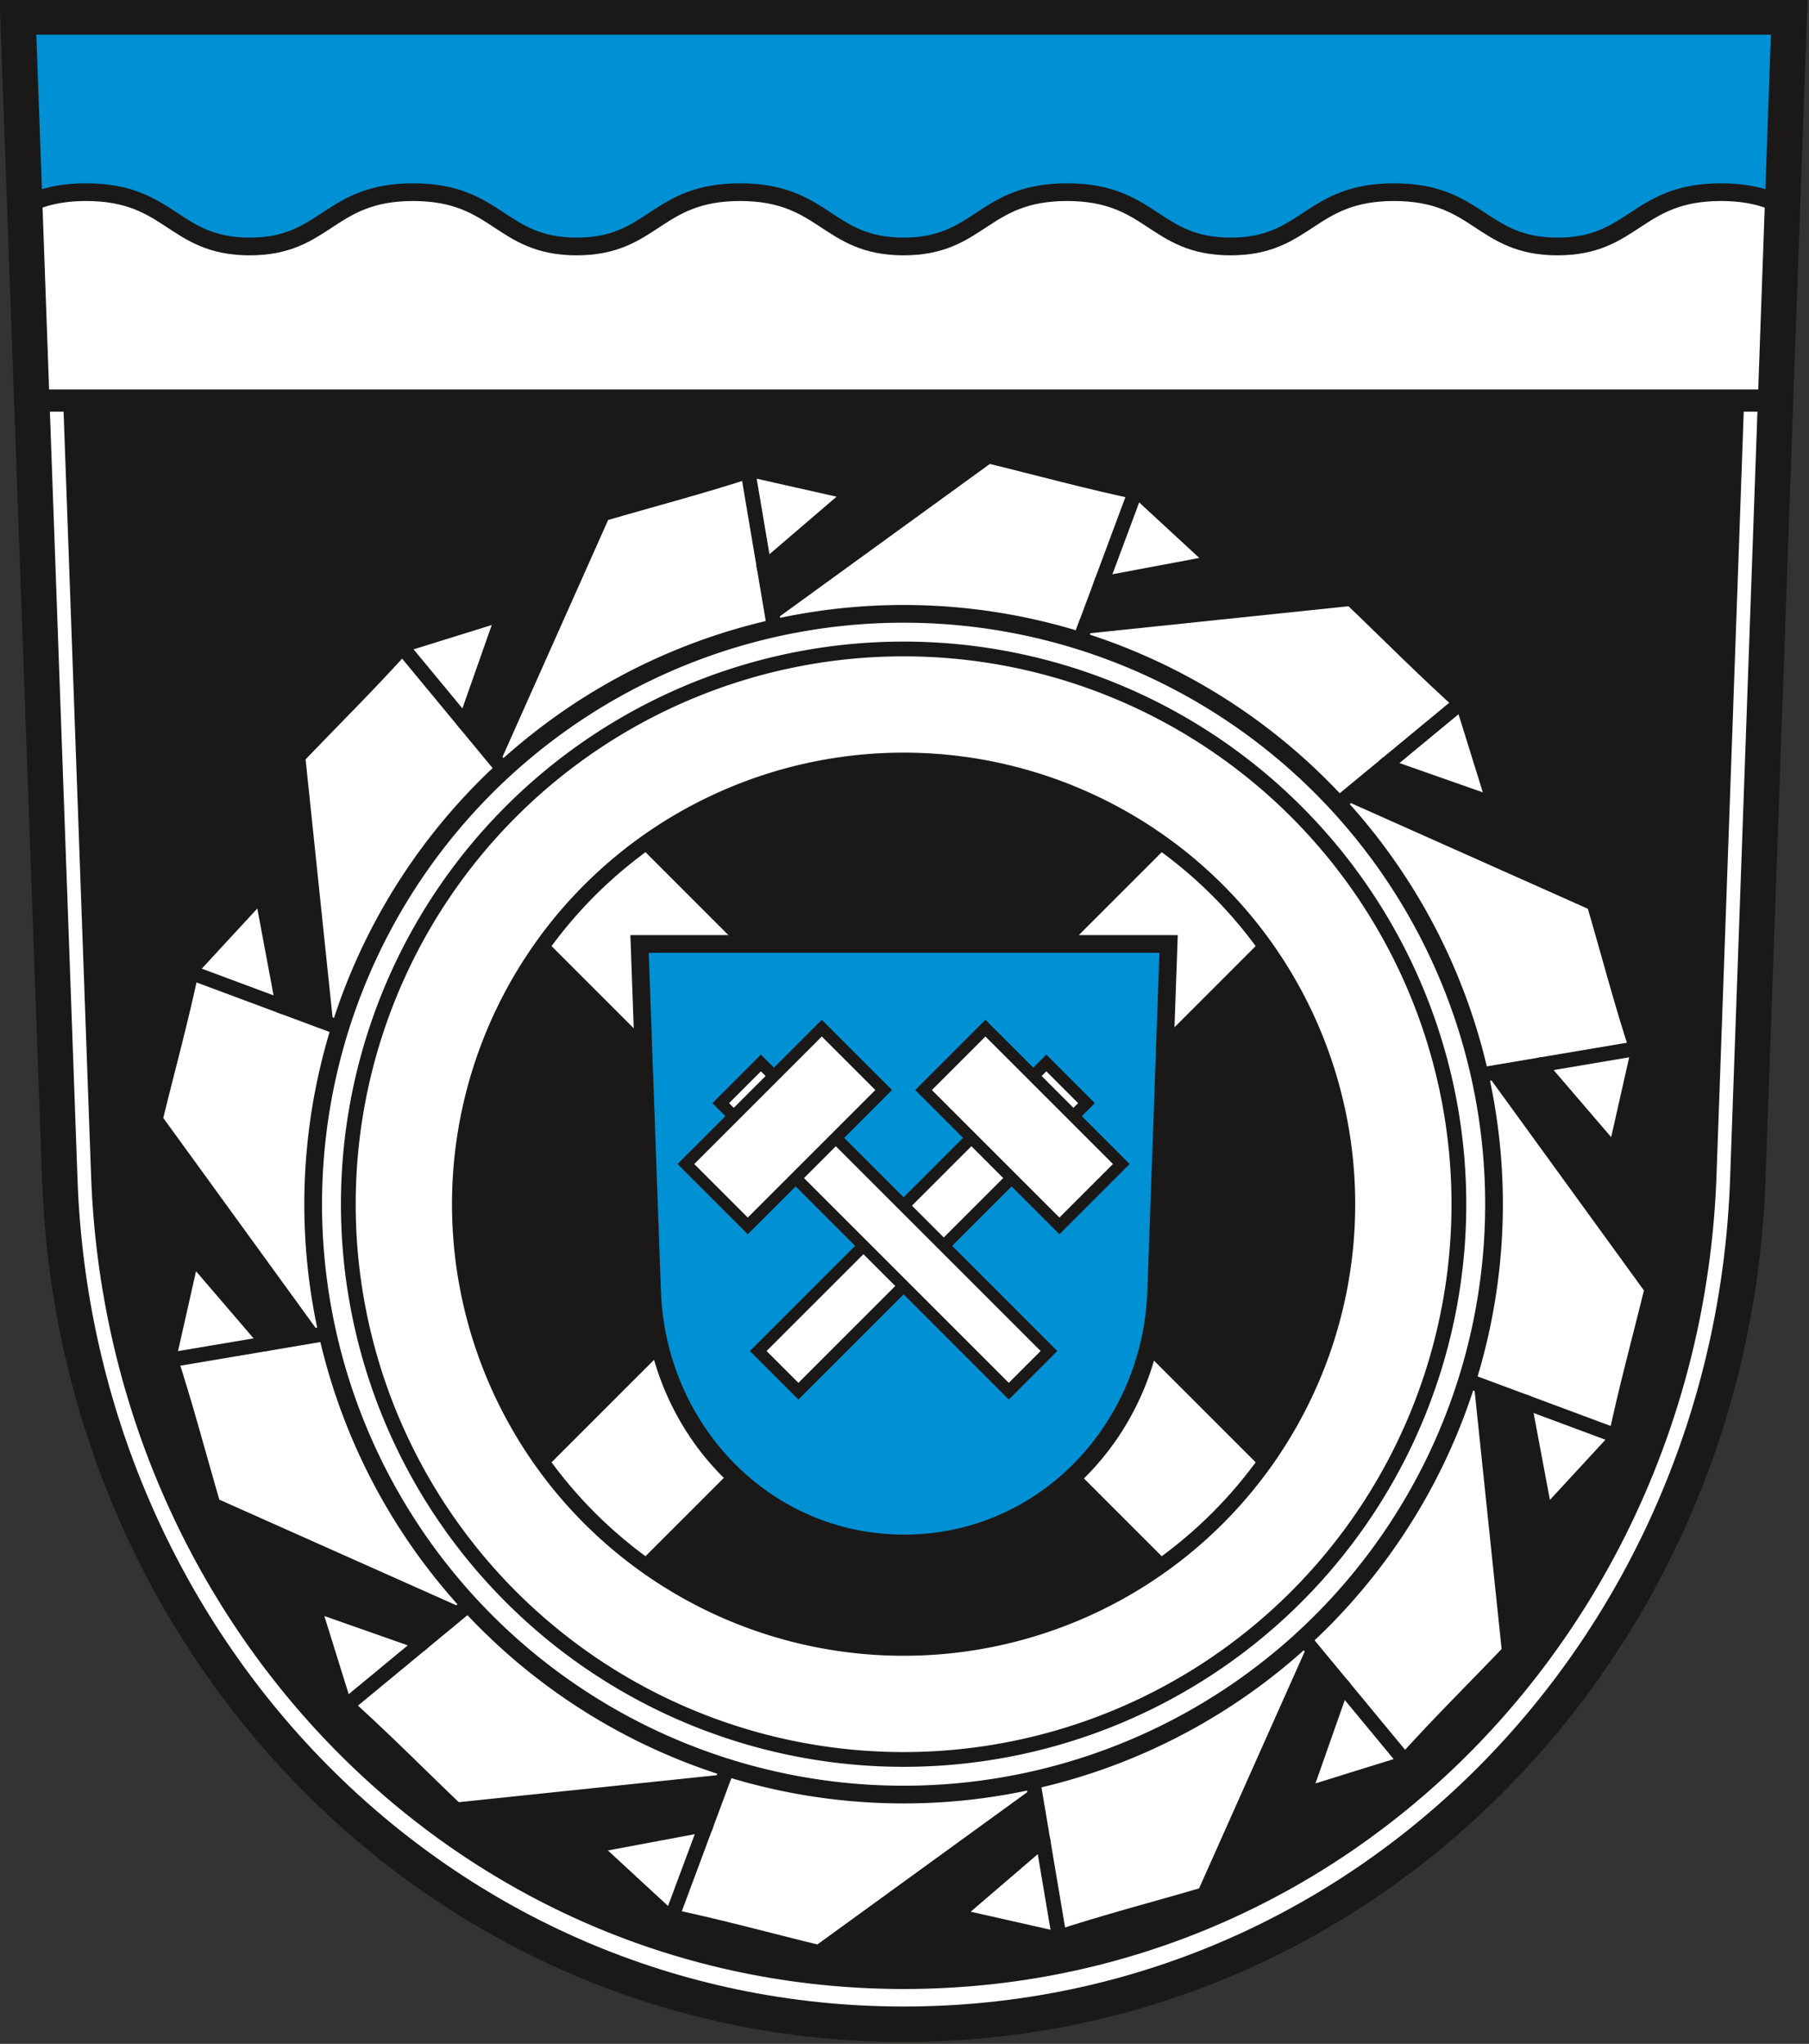 <?xml version="1.0" encoding="UTF-8" standalone="no"?>
<svg
   xmlns:dc="http://purl.org/dc/elements/1.1/"
   xmlns:cc="http://creativecommons.org/ns#"
   xmlns:rdf="http://www.w3.org/1999/02/22-rdf-syntax-ns#"
   xmlns:svg="http://www.w3.org/2000/svg"
   xmlns="http://www.w3.org/2000/svg"
   xmlns:sodipodi="http://sodipodi.sourceforge.net/DTD/sodipodi-0.dtd"
   xmlns:inkscape="http://www.inkscape.org/namespaces/inkscape"
   version="1.1"
   width="288"
   height="325.415"
   id="svg107"
   viewBox="0 0 288 325.415"
   sodipodi:docname="DE-BB 12-0-66-5601 Amt Altdoebern COA.svg"
   inkscape:version="0.92.3 (2405546, 2018-03-11)">
  <rect x="0" y="0" width="288" height="325.415" fill="#333333" stroke="none"/>
  <defs
     id="defs111" />
  <sodipodi:namedview
     pagecolor="#ffffff"
     bordercolor="#666666"
     borderopacity="1"
     objecttolerance="10"
     gridtolerance="10"
     guidetolerance="10"
     inkscape:pageopacity="0"
     inkscape:pageshadow="2"
     inkscape:window-width="1600"
     inkscape:window-height="850"
     id="namedview109"
     showgrid="false"
     inkscape:zoom="2.0988615"
     inkscape:cx="144"
     inkscape:cy="162.70726"
     inkscape:window-x="-8"
     inkscape:window-y="-8"
     inkscape:window-maximized="1"
     inkscape:current-layer="svg107" />
  <g
     id="Layer1000"
     transform="matrix(0.829,0,0,0.829,-107.702,-204.56)">
    <path
       d="m 133.37,250.016 8.039,223.435 c 3.21,89.21 72.808,162.077 162.077,162.077 89.268,0 158.896,-72.865 162.077,-162.077 l 7.965,-223.435 z"
       style="fill:#1b1918;fill-rule:evenodd"
       id="path10"
       inkscape:connector-curvature="0" />
    <g
       id="Layer1001">
      <g
         id="Layer1002">
        <path
           d="m 341.349,358.9 21.922,-4.111 -14.544,-13.427 c -9.673,-2.007 -19.392,-4.694 -29.016,-7.034 l -49.427,35.867 65.388,3.954 z"
           style="fill:#ffffff;fill-rule:evenodd;stroke:#1b1918;stroke-width:2.835;stroke-linecap:butt;stroke-linejoin:miter;stroke-dasharray:none"
           id="path12"
           inkscape:connector-curvature="0" />
        <path
           d="m 341.284,359.075 6.658,-17.883"
           style="fill:none;stroke:#1b1918;stroke-width:2.835;stroke-linecap:butt;stroke-linejoin:miter;stroke-dasharray:none"
           id="path14"
           inkscape:connector-curvature="0" />
      </g>
      <g
         id="Layer1003">
        <path
           d="m 276.704,355.911 16.93,-14.522 -19.309,-4.356 c -9.38,3.098 -19.141,5.63 -28.646,8.417 l -24.871,55.776 58.604,-29.27 z"
           style="fill:#ffffff;fill-rule:evenodd;stroke:#1b1918;stroke-width:2.835;stroke-linecap:butt;stroke-linejoin:miter;stroke-dasharray:none"
           id="path17"
           inkscape:connector-curvature="0" />
        <path
           d="m 276.736,356.095 -3.176,-18.816"
           style="fill:none;stroke:#1b1918;stroke-width:2.835;stroke-linecap:butt;stroke-linejoin:miter;stroke-dasharray:none"
           id="path19"
           inkscape:connector-curvature="0" />
      </g>
      <g
         id="Layer1004">
        <path
           d="m 219.226,385.645 7.401,-21.041 -18.9,5.882 c -6.575,7.373 -13.761,14.447 -20.599,21.612 l 6.349,60.739 36.118,-54.65 z"
           style="fill:#ffffff;fill-rule:evenodd;stroke:#1b1918;stroke-width:2.835;stroke-linecap:butt;stroke-linejoin:miter;stroke-dasharray:none"
           id="path22"
           inkscape:connector-curvature="0" />
        <path
           d="M 219.344,385.788 207.186,371.081"
           style="fill:none;stroke:#1b1918;stroke-width:2.835;stroke-linecap:butt;stroke-linejoin:miter;stroke-dasharray:none"
           id="path24"
           inkscape:connector-curvature="0" />
      </g>
      <g
         id="Layer1005">
        <path
           d="m 184.315,440.134 -4.111,-21.922 -13.427,14.544 c -2.007,9.673 -4.694,19.392 -7.034,29.016 l 35.867,49.427 3.954,-65.388 z"
           style="fill:#ffffff;fill-rule:evenodd;stroke:#1b1918;stroke-width:2.835;stroke-linecap:butt;stroke-linejoin:miter;stroke-dasharray:none"
           id="path27"
           inkscape:connector-curvature="0" />
        <path
           d="m 184.489,440.199 -17.883,-6.658"
           style="fill:none;stroke:#1b1918;stroke-width:2.835;stroke-linecap:butt;stroke-linejoin:miter;stroke-dasharray:none"
           id="path29"
           inkscape:connector-curvature="0" />
      </g>
      <g
         id="Layer1006">
        <path
           d="m 181.325,504.779 -14.522,-16.93 -4.356,19.309 c 3.098,9.38 5.63,19.141 8.417,28.646 l 55.776,24.871 -29.27,-58.604 z"
           style="fill:#ffffff;fill-rule:evenodd;stroke:#1b1918;stroke-width:2.835;stroke-linecap:butt;stroke-linejoin:miter;stroke-dasharray:none"
           id="path32"
           inkscape:connector-curvature="0" />
        <path
           d="m 181.509,504.748 -18.816,3.176"
           style="fill:none;stroke:#1b1918;stroke-width:2.835;stroke-linecap:butt;stroke-linejoin:miter;stroke-dasharray:none"
           id="path34"
           inkscape:connector-curvature="0" />
      </g>
      <g
         id="Layer1007">
        <path
           d="m 211.059,562.258 -21.041,-7.401 5.882,18.9 c 7.373,6.575 14.447,13.761 21.612,20.599 l 60.739,-6.349 -54.651,-36.118 z"
           style="fill:#ffffff;fill-rule:evenodd;stroke:#1b1918;stroke-width:2.835;stroke-linecap:butt;stroke-linejoin:miter;stroke-dasharray:none"
           id="path37"
           inkscape:connector-curvature="0" />
        <path
           d="m 211.202,562.139 -14.707,12.158"
           style="fill:none;stroke:#1b1918;stroke-width:2.835;stroke-linecap:butt;stroke-linejoin:miter;stroke-dasharray:none"
           id="path39"
           inkscape:connector-curvature="0" />
      </g>
      <g
         id="Layer1008">
        <path
           d="m 265.548,597.169 -21.922,4.111 14.544,13.427 c 9.673,2.007 19.392,4.694 29.016,7.034 l 49.427,-35.867 -65.388,-3.954 z"
           style="fill:#ffffff;fill-rule:evenodd;stroke:#1b1918;stroke-width:2.835;stroke-linecap:butt;stroke-linejoin:miter;stroke-dasharray:none"
           id="path42"
           inkscape:connector-curvature="0" />
        <path
           d="m 265.613,596.995 -6.658,17.883"
           style="fill:none;stroke:#1b1918;stroke-width:2.835;stroke-linecap:butt;stroke-linejoin:miter;stroke-dasharray:none"
           id="path44"
           inkscape:connector-curvature="0" />
      </g>
      <g
         id="Layer1009">
        <path
           d="m 330.193,600.158 -16.93,14.522 19.309,4.356 c 9.381,-3.098 19.141,-5.63 28.646,-8.417 l 24.871,-55.776 -58.604,29.27 z"
           style="fill:#ffffff;fill-rule:evenodd;stroke:#1b1918;stroke-width:2.835;stroke-linecap:butt;stroke-linejoin:miter;stroke-dasharray:none"
           id="path47"
           inkscape:connector-curvature="0" />
        <path
           d="m 330.162,599.975 3.176,18.816"
           style="fill:none;stroke:#1b1918;stroke-width:2.835;stroke-linecap:butt;stroke-linejoin:miter;stroke-dasharray:none"
           id="path49"
           inkscape:connector-curvature="0" />
      </g>
      <g
         id="Layer1010">
        <path
           d="m 387.672,570.424 -7.401,21.041 18.9,-5.882 c 6.575,-7.373 13.761,-14.447 20.599,-21.612 l -6.349,-60.739 -36.118,54.65 z"
           style="fill:#ffffff;fill-rule:evenodd;stroke:#1b1918;stroke-width:2.835;stroke-linecap:butt;stroke-linejoin:miter;stroke-dasharray:none"
           id="path52"
           inkscape:connector-curvature="0" />
        <path
           d="m 387.553,570.281 12.158,14.707"
           style="fill:none;stroke:#1b1918;stroke-width:2.835;stroke-linecap:butt;stroke-linejoin:miter;stroke-dasharray:none"
           id="path54"
           inkscape:connector-curvature="0" />
      </g>
      <g
         id="Layer1011">
        <path
           d="m 422.583,515.935 4.111,21.922 13.427,-14.544 c 2.007,-9.673 4.694,-19.392 7.034,-29.016 l -35.867,-49.427 -3.954,65.388 z"
           style="fill:#ffffff;fill-rule:evenodd;stroke:#1b1918;stroke-width:2.835;stroke-linecap:butt;stroke-linejoin:miter;stroke-dasharray:none"
           id="path57"
           inkscape:connector-curvature="0" />
        <path
           d="m 422.409,515.87 17.883,6.658"
           style="fill:none;stroke:#1b1918;stroke-width:2.835;stroke-linecap:butt;stroke-linejoin:miter;stroke-dasharray:none"
           id="path59"
           inkscape:connector-curvature="0" />
      </g>
      <g
         id="Layer1012">
        <path
           d="m 425.572,451.29 14.522,16.93 4.356,-19.309 c -3.098,-9.38 -5.63,-19.141 -8.417,-28.646 l -55.775,-24.871 29.27,58.604 z"
           style="fill:#ffffff;fill-rule:evenodd;stroke:#1b1918;stroke-width:2.835;stroke-linecap:butt;stroke-linejoin:miter;stroke-dasharray:none"
           id="path62"
           inkscape:connector-curvature="0" />
        <path
           d="m 425.389,451.321 18.816,-3.176"
           style="fill:none;stroke:#1b1918;stroke-width:2.835;stroke-linecap:butt;stroke-linejoin:miter;stroke-dasharray:none"
           id="path64"
           inkscape:connector-curvature="0" />
      </g>
      <g
         id="Layer1013">
        <path
           d="m 395.836,393.813 21.043,7.398 -5.879,-18.898 c -7.374,-6.575 -14.449,-13.763 -21.614,-20.601 l -51.07,5.339 -2.211,5.939 47.196,31.186 z"
           style="fill:#ffffff;fill-rule:evenodd;stroke:#1b1918;stroke-width:2.835;stroke-linecap:butt;stroke-linejoin:miter;stroke-dasharray:none"
           id="path67"
           inkscape:connector-curvature="0" />
        <path
           d="m 395.695,393.93 14.709,-12.158"
           style="fill:none;stroke:#1b1918;stroke-width:2.835;stroke-linecap:butt;stroke-linejoin:miter;stroke-dasharray:none"
           id="path69"
           inkscape:connector-curvature="0" />
      </g>
      <path
         d="M 303.449,364.649 A 113.386,113.386 0 0 1 416.834,478.034 113.386,113.386 0 1 1 303.449,364.649 Z"
         style="fill:#ffffff;fill-rule:evenodd;stroke:#1b1918;stroke-width:3.402;stroke-linecap:butt;stroke-linejoin:miter;stroke-dasharray:none"
         id="path72"
         inkscape:connector-curvature="0" />
      <g
         id="Layer1014">
        <path
           d="m 303.449,392.723 a 85.311,85.311 0 0 1 85.311,85.311 85.311,85.311 0 1 1 -85.311,-85.311 z"
           style="fill:#1b1918;fill-rule:evenodd;stroke:#1b1918;stroke-width:2.835;stroke-linecap:butt;stroke-linejoin:miter;stroke-dasharray:none"
           id="path74"
           inkscape:connector-curvature="0" />
        <path
           d="m 352.872,408.567 -49.423,49.423 -49.423,-49.423 c -7.737,5.525 -14.52,12.307 -20.045,20.044 l 49.423,49.423 -49.423,49.423 c 5.525,7.737 12.307,14.519 20.044,20.044 l 49.423,-49.423 49.423,49.423 c 7.737,-5.525 14.52,-12.307 20.044,-20.044 l -49.423,-49.423 49.424,-49.424 c -5.525,-7.737 -12.308,-14.518 -20.045,-20.043 z"
           style="fill:#ffffff;fill-rule:evenodd;stroke:#1b1918;stroke-width:2.835;stroke-linecap:butt;stroke-linejoin:miter;stroke-dasharray:none"
           id="path76"
           inkscape:connector-curvature="0" />
      </g>
      <path
         d="m 252.742,428.051 2.401,66.734 c 0.959,26.645 21.746,48.408 48.408,48.408 26.662,0 47.458,-21.763 48.408,-48.408 l 2.379,-66.734 z"
         style="fill:#0090d4;fill-rule:evenodd;stroke:#1b1918;stroke-width:3.402;stroke-linecap:butt;stroke-linejoin:miter;stroke-dasharray:none"
         id="path79"
         inkscape:connector-curvature="0" />
      <g
         id="Layer1015">
        <g
           id="Layer1016">
          <path
             d="m 338.57,458.624 -55.321,55.321 -7.717,-7.717 55.321,-55.321 z"
             style="fill:#ffffff;fill-rule:evenodd;stroke:#1b1918;stroke-width:2.268;stroke-linecap:butt;stroke-linejoin:miter;stroke-dasharray:none"
             id="path81"
             inkscape:connector-curvature="0" />
          <path
             d="m 345.256,470.316 -11.884,11.884 -26.095,-26.095 11.884,-11.884 z"
             style="fill:#ffffff;fill-rule:evenodd;stroke:#1b1918;stroke-width:2.268;stroke-linecap:butt;stroke-linejoin:miter;stroke-dasharray:none"
             id="path83"
             inkscape:connector-curvature="0" />
        </g>
        <g
           id="Layer1017">
          <path
             d="m 268.328,458.624 55.321,55.321 7.717,-7.717 -55.321,-55.321 z"
             style="fill:#ffffff;fill-rule:evenodd;stroke:#1b1918;stroke-width:2.268;stroke-linecap:butt;stroke-linejoin:miter;stroke-dasharray:none"
             id="path86"
             inkscape:connector-curvature="0" />
          <path
             d="m 261.642,470.316 11.884,11.884 26.095,-26.095 -11.884,-11.884 z"
             style="fill:#ffffff;fill-rule:evenodd;stroke:#1b1918;stroke-width:2.268;stroke-linecap:butt;stroke-linejoin:miter;stroke-dasharray:none"
             id="path88"
             inkscape:connector-curvature="0" />
        </g>
      </g>
      <path
         d="M 303.449,371.395 A 106.639,106.639 0 0 1 410.088,478.034 106.639,106.639 0 1 1 303.449,371.395 Z"
         style="fill:none;stroke:#1b1918;stroke-width:2.835;stroke-linecap:butt;stroke-linejoin:miter;stroke-dasharray:none"
         id="path92"
         inkscape:connector-curvature="0" />
    </g>
    <path
       d="m 137.588,254.796 7.84,217.894 c 3.13,86.998 71.002,158.057 158.057,158.057 87.054,0 154.955,-71.058 158.057,-158.057 l 7.768,-217.894 z"
       style="fill:none;stroke:#ffffff;stroke-width:3.968;stroke-linecap:butt;stroke-linejoin:miter;stroke-dasharray:none"
       id="path95"
       inkscape:connector-curvature="0" />
    <g
       id="Layer1018">
      <path
         d="M 470.901,323.689 H 136.021 l -2.651,-73.673 h 340.158 z"
         style="fill:#ffffff;fill-rule:evenodd;stroke:#1b1918;stroke-width:0.216;stroke-linecap:butt;stroke-linejoin:miter;stroke-dasharray:none"
         id="path97"
         inkscape:connector-curvature="0" />
      <path
         d="m 134.672,286.212 c 2.956,-1.467 6.55,-2.55 11.797,-2.55 16.293,0 16.668,10.431 31.396,10.431 14.728,0 15.103,-10.431 31.396,-10.431 16.293,0 16.668,10.431 31.396,10.431 14.728,0 15.103,-10.431 31.396,-10.431 16.293,0 16.668,10.431 31.396,10.431 14.728,0 15.103,-10.431 31.396,-10.431 16.293,0 16.668,10.431 31.396,10.431 14.728,0 15.103,-10.431 31.396,-10.431 16.293,0 16.668,10.431 31.396,10.431 14.728,0 15.103,-10.431 31.396,-10.431 5.252,0 8.85,1.085 11.808,2.554 l 1.291,-36.202 H 133.37 Z"
         style="fill:#0090d4;fill-rule:evenodd;stroke:#1b1918;stroke-width:3.402;stroke-linecap:butt;stroke-linejoin:miter;stroke-dasharray:none"
         id="path99"
         inkscape:connector-curvature="0" />
      <path
         d="m 136.284,323.688 h 334.33"
         style="fill:none;stroke:#1b1918;stroke-width:4.252;stroke-linecap:butt;stroke-linejoin:miter;stroke-dasharray:none"
         id="path101"
         inkscape:connector-curvature="0" />
    </g>
    <path
       d="m 133.37,250.016 8.039,223.435 c 3.21,89.21 72.808,162.077 162.077,162.077 89.268,0 158.896,-72.865 162.077,-162.077 l 7.965,-223.435 z"
       style="fill:none;stroke:#1b1918;stroke-width:6.803;stroke-linecap:butt;stroke-linejoin:miter;stroke-dasharray:none"
       id="path104"
       inkscape:connector-curvature="0" />
  </g>
</svg>
